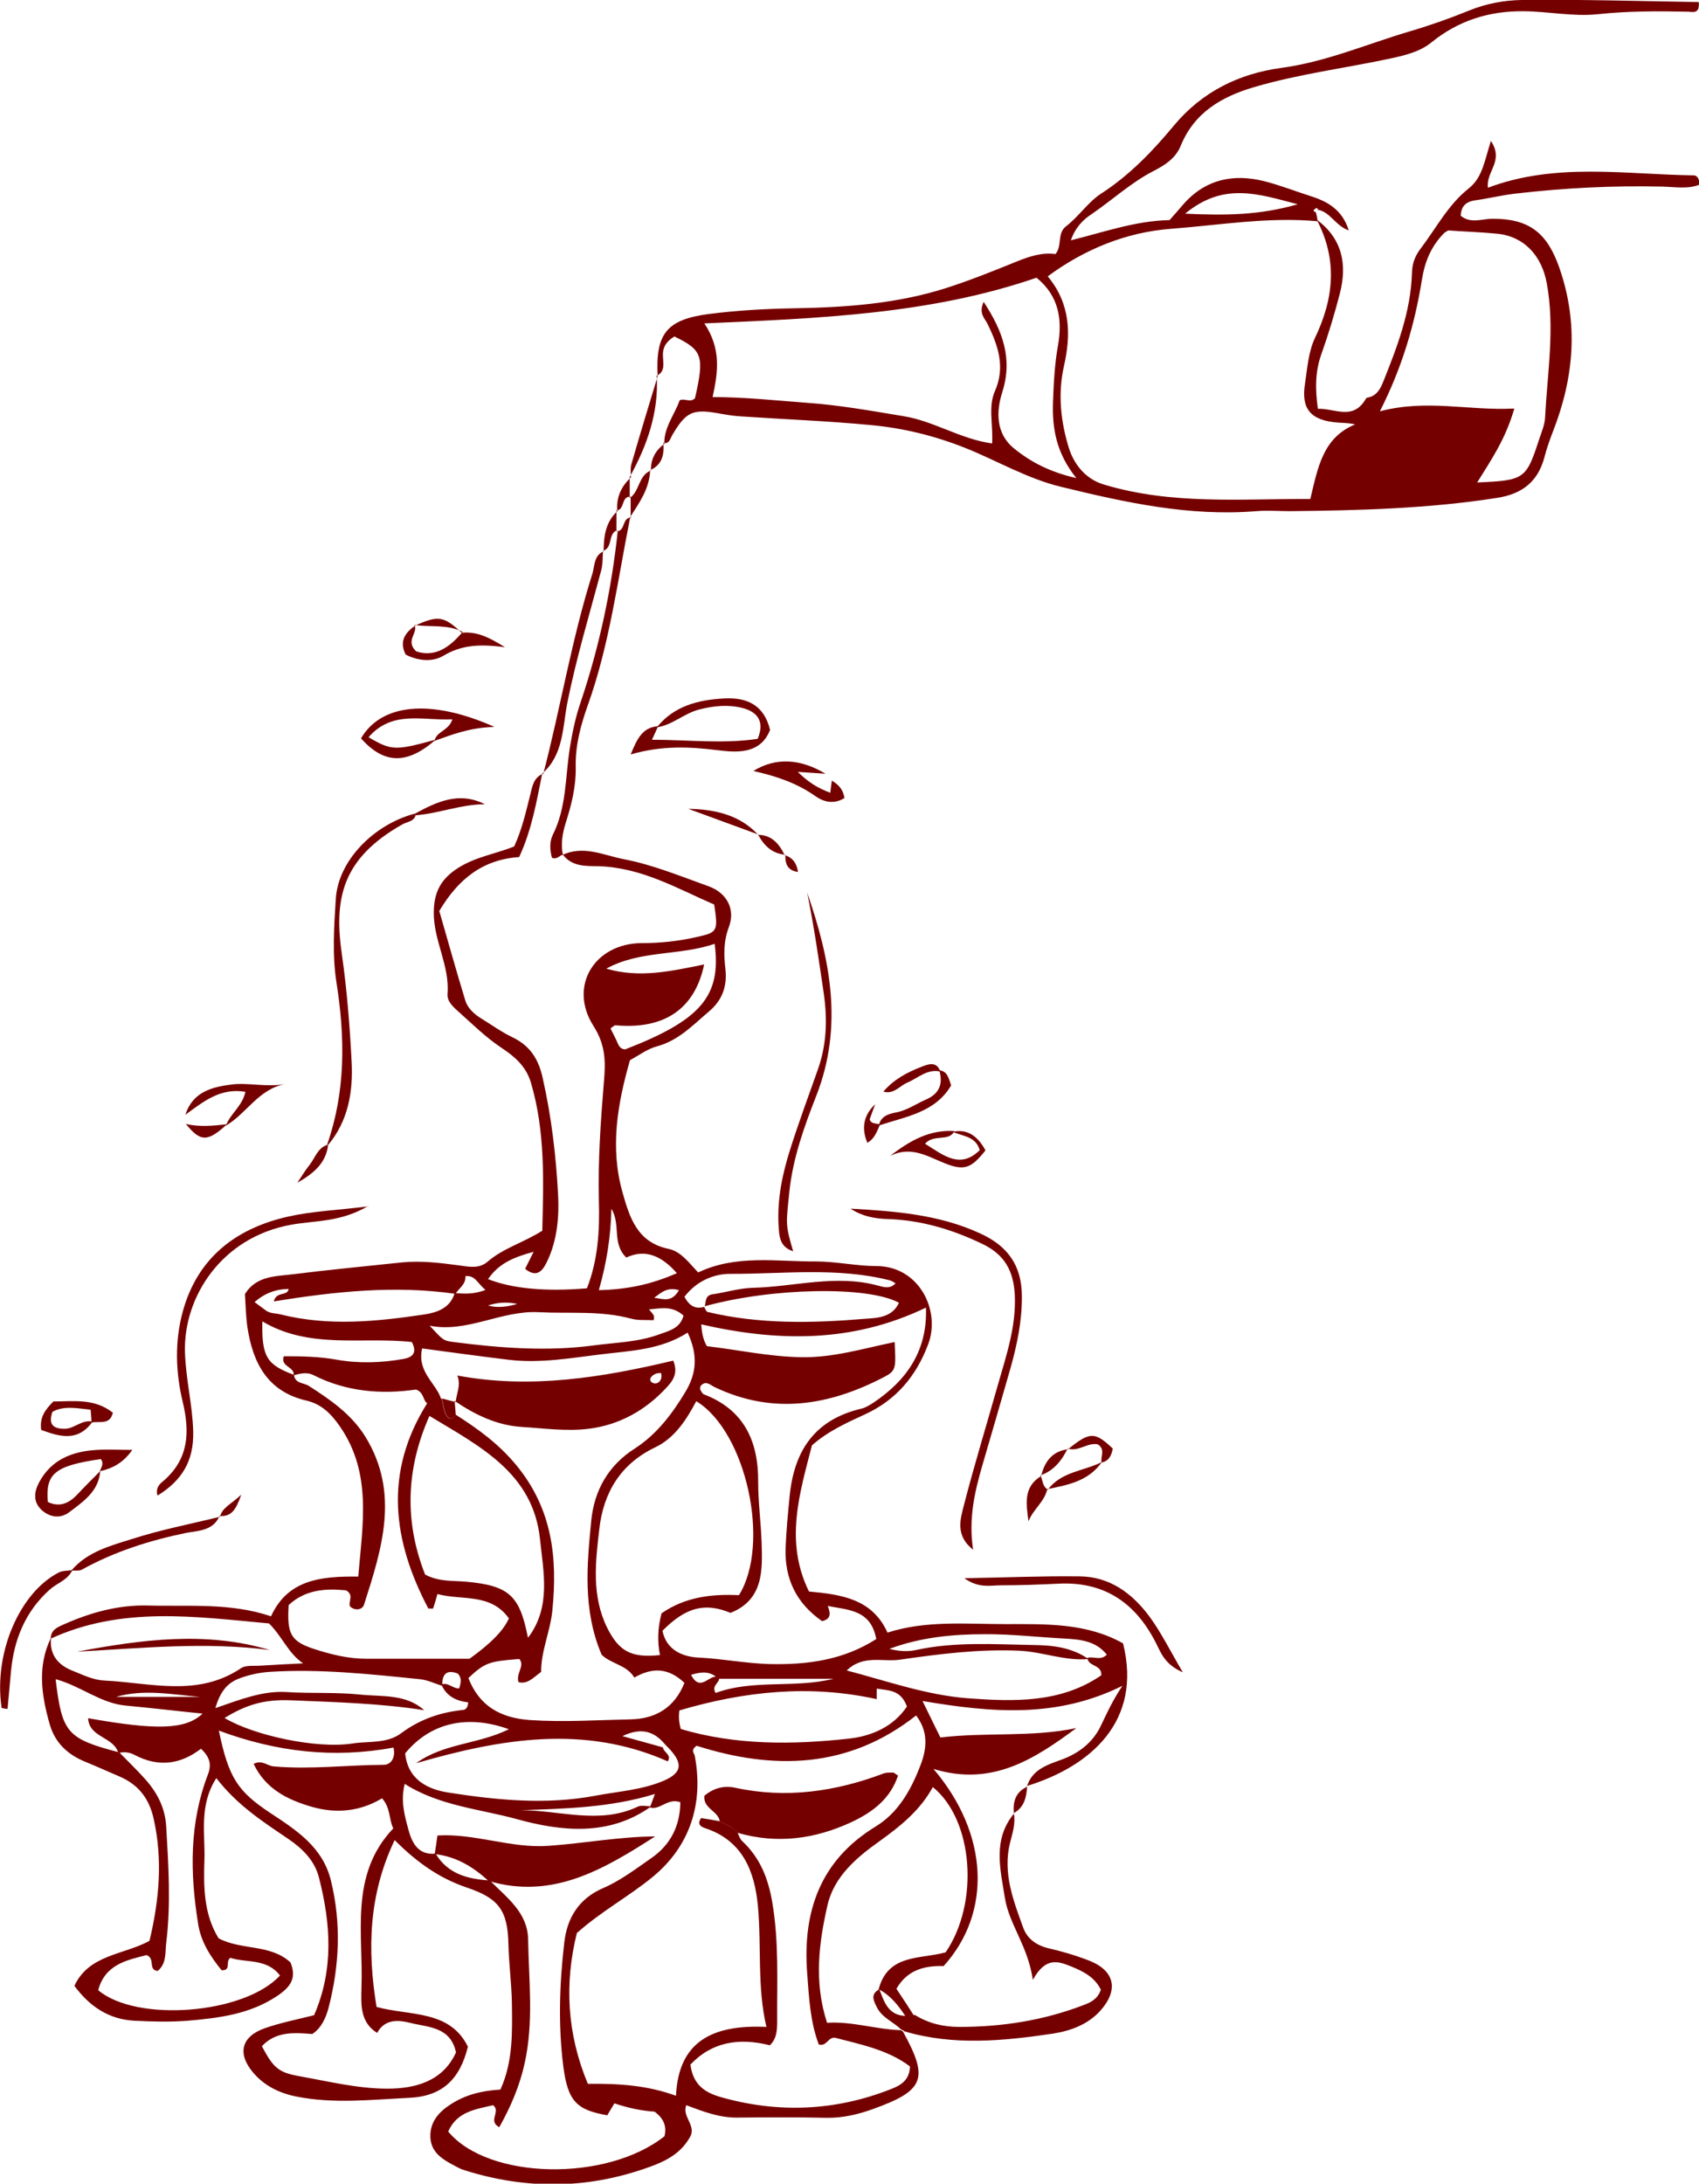 <?xml version="1.0" encoding="UTF-8"?> <svg xmlns="http://www.w3.org/2000/svg" width="130" height="167" viewBox="0 0 130 167" fill="none"><g clip-path="url(#clip0_6_116)"><path d="M3.888 125.294C3.888 124.662 4.379 124.451 4.852 124.241C6.901 123.328 9.02 122.731 11.297 122.784C14.45 122.872 17.621 122.556 20.738 123.609C22.017 120.8 24.557 120.537 27.412 120.572C27.745 116.57 28.48 112.673 26.011 109.092C25.345 108.127 24.592 107.372 23.436 107.109C20.476 106.424 19.355 104.248 18.934 101.527C18.812 100.684 18.794 99.842 18.742 98.964C19.6 97.578 21.054 97.613 22.385 97.455C25.17 97.104 27.99 96.84 30.775 96.542C32.228 96.401 33.665 96.577 35.101 96.77C35.872 96.876 36.66 97.051 37.308 96.489C38.499 95.454 40.023 95.05 41.494 94.12C41.582 90.363 41.739 86.554 40.618 82.78C40.233 81.499 39.34 80.779 38.341 80.112C37.185 79.34 36.222 78.392 35.206 77.479C34.751 77.076 34.19 76.619 34.243 76.005C34.418 73.828 33.157 71.915 33.192 69.738C33.209 68.176 33.77 67.193 35.066 66.368C36.397 65.526 37.939 65.297 39.34 64.736C39.935 63.454 40.233 62.12 40.566 60.804C40.724 60.172 40.811 59.47 41.547 59.172L41.494 59.136C41.056 61.295 40.688 63.472 39.725 65.543C36.958 65.736 35.084 67.193 33.612 69.668C34.243 71.845 34.891 74.197 35.609 76.531C35.784 77.093 36.257 77.532 36.782 77.865C37.588 78.357 38.359 78.919 39.2 79.322C40.566 79.972 41.214 81.007 41.529 82.464C42.195 85.413 42.545 88.38 42.703 91.381C42.79 93.067 42.633 94.822 41.897 96.401C41.582 97.069 41.144 97.823 40.181 97.034C40.373 96.665 40.531 96.314 40.829 95.734C39.34 96.138 38.184 96.595 37.343 97.823C39.235 98.561 41.757 98.789 44.91 98.525C45.768 96.331 45.891 94.085 45.821 91.732C45.751 88.748 45.961 85.747 46.206 82.763C46.346 81.201 46.346 79.919 45.4 78.445C43.474 75.408 45.505 72.143 49.096 72.126C50.567 72.126 52.004 71.968 53.422 71.634C54.911 71.301 54.946 71.178 54.648 69.177C51.811 67.948 49.078 66.333 45.768 66.245C44.875 66.228 43.736 66.298 43.053 65.333L43.001 65.403C44.612 64.613 46.188 65.403 47.695 65.701C49.937 66.123 52.091 67.018 54.245 67.79C55.594 68.281 56.295 69.528 55.769 70.897C55.349 72.02 55.384 73.038 55.507 74.127C55.647 75.408 55.279 76.479 54.263 77.339C53.019 78.392 51.916 79.586 50.252 80.025C49.534 80.218 48.886 80.709 48.203 81.078C47.239 84.448 46.661 87.8 47.642 91.223C48.185 93.154 48.781 95.015 51.145 95.506C52.091 95.699 52.687 96.542 53.422 97.314C56.312 95.928 59.413 96.489 62.46 96.472C63.984 96.472 65.525 96.823 67.049 96.823C70.325 96.823 71.989 100.211 71.025 102.791C70.097 105.266 68.556 107.074 66.191 108.162C64.79 108.812 63.389 109.426 62.127 110.532C61.199 114.165 60.008 117.869 61.9 121.713C64.352 121.941 66.734 122.257 67.908 124.855C70.868 123.907 73.915 124.206 76.946 124.206C80.011 124.206 83.129 124.1 85.931 125.68C87.42 131.631 83.461 135.089 78.54 136.598L78.575 136.633C78.96 135.334 80.133 134.966 81.202 134.579C82.55 134.088 83.619 133.263 84.232 131.982C84.687 131.034 85.108 130.086 85.879 128.927C80.834 131.42 75.895 130.981 70.587 130.086C71.183 131.297 71.568 132.104 71.954 132.877C75.474 132.456 78.942 132.877 82.358 132.157C79.153 134.527 75.912 136.651 71.428 135.282C75.684 140.284 75.895 146.287 72.199 150.36C70.657 150.307 69.379 150.711 68.591 152.097C69.099 152.852 69.519 153.502 69.922 154.134C69.712 154.151 69.501 154.186 69.291 154.204C68.731 153.361 68.118 152.571 67.172 152.097L67.225 152.15C67.943 149.394 70.43 149.851 72.356 149.307C74.949 145.515 74.476 139.178 71.376 136.668C70.412 138.441 68.906 139.652 67.294 140.811C65.561 142.04 63.827 143.496 63.319 145.691C62.653 148.604 62.268 151.588 63.283 154.695C65.175 154.572 66.979 155.187 68.853 155.257C68.959 155.257 69.029 155.31 69.099 155.38C71.078 158.978 70.745 159.873 66.787 161.295C65.666 161.699 64.492 161.98 63.266 161.962C60.954 161.91 58.642 161.927 56.33 161.945C55.016 161.945 53.808 161.488 52.511 160.997C52.161 161.875 53.317 162.577 52.792 163.437C52.196 164.507 51.25 165.122 50.077 165.578C45.26 167.421 40.408 167.509 35.521 165.964C35.276 165.894 35.048 165.771 34.821 165.648C33.892 165.157 32.964 164.63 32.929 163.419C32.894 162.296 33.56 161.523 34.488 160.927C35.609 160.207 36.818 159.891 38.289 159.803C39.27 157.662 39.2 155.327 39.165 153.063C39.13 151.606 38.937 150.149 38.902 148.692C38.849 146.147 38.201 145.182 35.732 144.357C33.647 143.654 31.931 142.461 30.197 140.723C28.2 144.901 28.095 149.113 28.813 153.484C31.405 154.186 34.4 153.695 35.802 156.521C35.189 159.031 33.822 160.33 31.283 160.435C28.393 160.576 25.52 160.909 22.648 160.33C21.351 160.067 20.213 159.505 19.355 158.487C18.146 157.047 18.461 155.749 20.248 155.117C21.439 154.695 22.7 154.45 24.031 154.116C25.555 150.623 25.31 147.095 24.399 143.567C24.066 142.285 23.155 141.373 22.035 140.618C20.125 139.319 18.164 138.073 16.552 135.984C15.204 138.09 15.711 140.232 15.641 142.25C15.571 144.304 15.589 146.393 16.727 148.236C18.479 149.166 20.686 148.657 22.227 150.079C22.718 151.29 22.227 151.957 21.211 152.642C19.109 154.046 16.762 154.327 14.38 154.537C13.014 154.643 11.63 154.608 10.264 154.537C8.355 154.432 6.866 153.467 5.693 151.869C6.814 149.464 9.441 149.517 11.438 148.429C12.173 145.357 12.471 142.25 11.753 139.073C11.403 137.511 10.562 136.458 9.108 135.843C8.25 135.475 7.392 135.089 6.533 134.737C5.185 134.193 4.204 133.281 3.801 131.859C3.17 129.647 2.838 127.418 3.906 125.241C3.766 126.558 4.449 127.348 5.587 127.786C6.376 128.102 7.146 128.489 8.022 128.524C11.543 128.699 15.133 129.805 18.444 127.576C18.812 127.33 19.442 127.418 19.95 127.383C21.036 127.313 22.105 127.26 23.191 127.207C22.052 126.435 21.597 125.153 20.581 124.153C14.976 123.644 9.301 122.801 3.818 125.347L3.888 125.294ZM54.946 128.366C54.333 127.786 53.685 127.839 52.879 128.085C53.615 129.542 54.368 127.857 55.016 128.295C55.121 128.699 54.403 128.857 54.753 129.472C57.678 128.401 60.779 129.138 63.791 128.383H54.964L54.946 128.366ZM53.913 99.947C54.035 99.579 53.913 99.07 54.526 98.982C55.524 98.841 56.523 98.525 57.538 98.49C60.744 98.42 63.932 97.437 67.172 98.315C67.557 98.42 68.118 98.613 68.521 98.139C68.363 98.052 68.223 97.946 68.065 97.911C64.037 96.893 59.92 97.437 55.857 97.42C54.561 97.42 53.247 98.016 52.371 99.175C52.739 99.859 53.195 100.14 53.878 99.947C53.965 100.088 54.035 100.316 54.14 100.333C58.099 101.281 62.127 101.194 66.156 100.86C67.067 100.79 68.258 100.79 68.783 99.631C66.419 98.332 59.08 98.473 53.93 99.895L53.913 99.947ZM34.838 98.947C30.214 98.28 25.625 98.771 20.948 99.526C21.159 98.719 21.982 99.157 22.087 98.578C21.106 98.578 20.236 98.912 19.477 99.579C19.758 99.789 20.02 99.982 20.283 100.175C20.633 100.474 21.089 100.421 21.491 100.527C25.152 101.439 28.813 101.071 32.456 100.527C33.402 100.386 34.453 100.053 34.786 98.894C35.486 98.929 36.187 99.017 37.15 98.648C36.52 98.139 36.362 97.507 35.609 97.595C35.662 98.227 35.101 98.525 34.838 98.964V98.947ZM83.321 126.874C81.517 127.049 79.801 126.33 78.014 126.242C74.931 126.101 71.884 126.488 68.853 126.926C67.54 127.119 66.051 126.523 64.79 127.751C67.925 128.576 70.885 129.63 74.02 129.875C77.559 130.139 81.149 130.261 84.267 128.12C84.32 127.277 83.251 127.47 83.199 126.786C83.671 126.646 84.215 127.032 84.687 126.54C83.847 125.487 82.673 125.382 81.465 125.311C79.415 125.206 77.366 124.96 75.317 124.978C72.847 124.978 70.395 125.224 68.048 126.101C68.748 126.277 69.431 126.33 70.079 126.189C73.04 125.54 76.035 125.75 79.03 125.803C80.536 125.82 82.008 125.978 83.304 126.891L83.321 126.874ZM33.84 128.927C33.262 128.752 32.701 128.471 32.123 128.418C28.305 128.032 24.469 127.611 20.633 127.857C19.88 127.909 19.109 128.067 18.391 128.331C17.55 128.629 16.885 129.191 16.482 130.63C18.496 129.928 20.143 129.296 21.912 129.401C23.786 129.524 25.678 129.401 27.552 129.594C29.216 129.77 31.038 129.524 32.456 130.788C29.076 130.261 25.678 130.174 22.28 130.033C20.195 129.945 18.812 130.384 17.183 131.385C19.372 132.701 24.206 133.772 26.991 133.333C28.235 133.14 29.601 133.368 30.705 132.543C32.123 131.49 33.7 130.946 35.434 130.77C35.697 130.753 35.819 130.472 35.819 130.191C34.908 130.086 34.155 129.717 33.77 128.822C34.295 128.629 34.646 129.156 35.136 129.12C35.259 128.717 35.364 128.313 35.014 127.98C34.103 127.646 33.822 128.102 33.84 128.91V128.927ZM50.9 133.421C50.077 132.42 49.096 132.069 47.625 132.772C48.816 133.105 49.761 133.368 50.725 133.632C50.76 134.018 51.425 134.193 51.093 134.702C44.682 131.859 38.271 132.982 31.843 134.843C33.945 133.316 36.59 133.403 38.937 132.245C35.714 131.086 32.912 131.771 31.002 134.088C31.195 136.089 32.719 136.844 34.313 137.09C38.026 137.669 41.775 138.037 45.523 137.335C47.274 137.002 49.096 136.896 50.76 136.194C52.284 135.545 52.301 134.773 50.917 133.439L50.9 133.421ZM9.056 134.088C8.74 132.807 6.814 132.912 6.743 131.402C11.981 132.333 14.205 132.28 15.501 131.051C13.417 130.841 11.525 130.612 9.616 130.437C7.689 130.261 6.165 128.927 4.256 128.418C4.747 132.543 5.132 132.965 9.126 134.018C9.774 134.685 10.439 135.317 11.052 136.001C11.998 137.037 12.629 138.213 12.716 139.67C12.891 142.654 13.084 145.638 12.716 148.604C12.629 149.342 12.751 150.167 12.068 150.728C11.297 150.658 11.911 149.78 11.21 149.517C9.721 149.903 8.04 150.219 7.514 152.203C10.474 154.695 18.724 154.028 21.422 151.079C20.406 149.745 18.847 150.132 17.621 149.728C17.218 150.009 17.726 150.711 16.955 150.676C16.097 149.622 15.361 148.499 15.151 147.077C14.538 143.233 14.485 139.424 15.904 135.72C16.237 134.878 15.992 134.316 15.379 133.737C13.75 134.983 12.068 135.141 10.299 134.211C9.896 134 9.493 133.948 9.056 134.07V134.088ZM22.472 105.143C22.525 104.511 21.422 104.511 21.719 103.721C23.068 103.721 24.399 103.739 25.765 103.984C27.429 104.283 29.163 104.23 30.845 103.932C31.475 103.826 31.983 103.528 31.51 102.633C27.727 102.212 23.698 103.212 20.073 101.053C20.02 103.756 20.406 104.371 22.49 105.143C22.578 105.828 23.243 105.74 23.628 105.986C25.292 107.056 26.904 108.162 27.972 109.9C30.6 114.2 29.216 118.466 27.85 122.731C27.727 123.1 27.184 123.223 26.781 122.854C26.624 122.468 27.114 121.994 26.483 121.625C24.942 121.467 23.366 121.555 22.087 122.749C21.947 124.943 22.245 125.522 24.014 126.101C25.31 126.523 26.641 126.856 28.042 126.856C30.705 126.856 33.349 126.856 35.924 126.856C37.547 125.698 38.552 124.668 38.937 123.767C37.536 121.801 35.329 122.415 33.472 121.906C33.332 122.398 33.244 122.714 33.139 123.012C33.139 123.03 33.017 123.012 32.772 123.012C30.057 117.851 29.338 112.638 32.684 107.32C32.334 107.056 32.456 106.495 31.826 106.266C29.198 106.653 26.501 106.442 23.979 105.161C23.488 104.915 22.98 105.038 22.472 105.178V105.143ZM49.727 138.231C49.832 137.95 49.937 137.651 50.112 137.195C46.696 138.248 43.246 138.318 39.813 138.441C42.808 138.424 45.856 139.565 48.816 138.16C49.096 138.037 49.481 138.143 49.832 138.143C46.609 140.46 42.948 140.056 39.568 139.126C36.695 138.336 33.612 138.108 30.967 136.423C30.635 137.757 30.967 138.862 31.248 139.916C31.51 140.899 31.983 141.899 33.332 141.759C34.278 143.338 35.819 143.707 37.483 143.812C38.762 145.111 40.373 146.252 40.408 148.306C40.461 151.466 40.846 154.625 40.145 157.785C39.76 159.54 39.077 161.12 38.201 162.682C37.291 162.19 38.359 161.488 37.728 160.997C36.415 161.313 34.961 161.471 34.295 163.015C37.378 166.719 46.434 166.877 50.847 163.367C51.005 162.664 50.847 162.05 50.077 161.488C49.131 161.436 48.045 161.208 47.012 160.856C46.801 161.208 46.626 161.488 46.469 161.769C44.139 161.365 43.456 160.716 43.106 158.066C42.703 154.906 42.808 151.711 43.176 148.552C43.386 146.726 44.244 145.217 46.153 144.392C47.467 143.83 48.658 142.917 49.849 142.092C51.338 141.057 52.038 139.6 52.056 137.827C51.075 137.476 50.515 138.459 49.727 138.231ZM33.805 106.951C33.892 107.355 33.928 107.793 34.103 108.162C34.26 108.496 34.593 108.671 34.856 108.18C36.555 109.268 38.131 110.391 39.497 112.041C42.265 115.394 42.668 119.133 42.265 123.152C42.107 124.767 41.389 126.277 41.407 127.857C40.811 128.295 40.373 128.822 39.673 128.647C39.462 127.944 40.181 127.435 39.743 126.874C37.413 127.049 37.098 127.155 35.837 128.331C36.677 130.472 38.289 131.385 40.548 131.543C43.123 131.718 45.68 131.543 48.238 131.49C50.164 131.455 51.618 130.595 52.371 128.699C51.18 127.576 49.972 127.47 48.535 128.295C47.957 127.313 46.714 127.242 46.031 126.54C44.577 123.117 44.91 119.677 45.242 116.272C45.47 114.025 46.504 112.094 48.571 110.778C50.234 109.707 51.425 108.145 52.459 106.424C53.335 104.95 53.387 103.581 52.617 101.913C50.532 103.247 48.22 103.3 45.943 103.581C43.649 103.862 41.354 104.265 39.025 104.002C36.8 103.739 34.576 103.423 32.299 103.124C31.896 104.932 33.349 105.74 33.752 106.986L33.805 106.951ZM56.435 140.144C56.54 140.372 56.61 140.635 56.785 140.793C58.151 142.075 58.782 143.637 59.097 145.515C59.605 148.517 59.448 151.501 59.465 154.502C59.465 155.169 59.465 155.889 58.905 156.416C56.557 155.819 54.473 156.152 52.827 157.89C53.037 159.487 53.983 160.031 55.104 160.365C59.518 161.629 63.897 161.453 68.17 159.768C68.853 159.505 69.607 159.119 69.624 158.03C67.925 156.749 65.823 156.345 63.879 155.836C63.336 155.801 63.283 156.503 62.653 156.363C61.987 154.625 61.9 152.729 61.76 150.886C61.409 146.217 62.74 142.285 66.997 139.687C68.731 138.634 69.712 136.879 70.43 135.001C70.955 133.649 71.008 132.385 70.097 131.192C64.895 135.299 59.15 135.369 53.3 133.509C52.809 133.86 53.124 134.07 53.16 134.281C53.86 137.967 52.757 141.215 49.972 143.514C48.168 145.006 46.031 146.147 44.139 147.832C43.176 151.694 43.386 155.555 44.98 159.364C47.467 159.329 49.621 159.505 51.723 160.277C51.916 156.17 54.438 154.818 58.642 155.011C57.924 151.939 58.274 148.85 57.994 145.796C57.749 143.128 56.838 140.758 53.948 139.81C53.615 139.705 53.317 139.494 53.65 139.038C54.105 139.108 54.596 139.196 55.086 139.284C55.542 139.582 56.12 139.67 56.435 140.161V140.144ZM53.282 107.144C52.529 108.566 51.636 109.97 50.129 110.69C47.484 111.954 46.171 114.148 45.856 116.939C45.558 119.466 45.26 122.047 46.451 124.469C47.362 126.294 48.29 126.803 50.497 126.575C50.287 125.534 50.328 124.469 50.62 123.381C52.406 122.134 54.456 121.889 56.54 121.994C58.975 118.115 57.118 109.496 53.282 107.162V107.144ZM68.451 102.598C68.556 104.634 68.573 104.827 67.662 105.301C63.459 107.495 59.167 108.215 54.701 106.091C54.333 105.915 54 105.529 53.597 106.003C53.597 106.091 53.545 106.196 53.58 106.266C53.65 106.407 53.737 106.582 53.86 106.635C56.925 107.811 58.029 110.198 58.011 113.323C58.011 114.867 58.221 116.412 58.274 117.939C58.344 120.01 58.449 122.345 55.892 123.346C53.948 122.538 52.476 122.907 50.69 124.715C50.988 126.224 52.284 126.716 53.492 126.768C55.296 126.856 57.048 127.207 58.852 127.26C61.76 127.33 64.527 126.961 67.049 125.347C66.629 123.117 64.965 123.135 63.336 122.819C63.599 123.468 63.529 123.837 62.898 123.977C60.954 122.626 60.008 120.748 60.113 118.325C60.166 117.044 60.288 115.763 60.411 114.499C60.744 110.935 62.338 108.566 65.928 107.723C66.244 107.653 66.559 107.442 66.839 107.267C69.396 105.547 70.973 103.282 70.85 100C65.21 102.721 59.483 102.615 53.65 101.281C53.703 101.861 53.773 102.422 54.088 102.949C56.452 103.23 58.8 103.739 61.199 103.791C63.704 103.862 66.051 103.124 68.468 102.633L68.451 102.598ZM28.883 155.485C27.552 154.678 27.622 153.326 27.657 152.045C27.815 147.85 26.711 143.391 30.092 139.828C29.741 139.108 29.899 138.283 29.233 137.528C27.569 138.529 25.748 138.722 23.856 138.178C21.982 137.634 20.318 136.809 19.407 134.895C20.055 134.562 20.458 135.053 20.948 135.089C23.751 135.334 26.553 134.983 29.356 134.966C29.951 134.966 30.284 134.369 30.109 133.649C25.52 134.492 21.141 133.983 16.745 132.35C17.498 135.984 18.199 137.002 20.686 138.652C22.683 139.968 24.714 141.267 25.327 143.848C26.116 147.077 25.976 150.307 25.152 153.502C24.942 154.327 24.574 155.117 23.891 155.555C22.437 155.433 21.089 155.362 20.038 156.486C20.896 158.101 21.281 158.487 22.84 158.768C25.1 159.171 27.377 159.733 29.636 159.733C31.721 159.733 33.875 159.206 34.891 156.96C34.471 154.994 32.772 155.046 31.44 154.713C30.529 154.485 29.479 154.362 28.866 155.45L28.883 155.485ZM40.408 125.241C42.177 122.907 41.582 120.239 41.319 117.711C40.794 112.673 36.765 110.637 32.859 108.285C31.038 112.392 30.95 116.412 32.526 120.414C33.577 120.976 34.611 120.871 35.627 120.958C38.955 121.257 39.76 122.011 40.391 125.224L40.408 125.241ZM67.084 129.945C61.935 128.805 56.925 129.349 51.986 130.806C51.916 131.262 51.951 131.736 52.091 132.227C56.295 133.474 60.621 133.439 64.948 132.965C66.699 132.772 68.363 132.052 69.396 130.507C68.906 129.191 67.978 129.296 67.084 129.138V129.945ZM32.877 101.387C33.892 102.475 33.892 102.528 34.698 102.633C38.254 103.089 41.827 103.37 45.4 102.896C47.082 102.668 48.798 102.65 50.427 102.054C51.198 101.773 52.038 101.597 52.301 100.614C51.443 99.842 50.602 100.053 49.656 100.14C49.902 100.456 50.147 100.579 50.007 100.965C49.446 100.93 48.833 101 48.273 100.842C45.926 100.211 43.561 100.474 41.196 100.351C38.324 100.211 35.767 101.948 32.877 101.387ZM46.381 74.074C48.921 74.829 51.373 74.267 53.878 73.758C53.16 77.198 50.795 78.743 47.099 78.41C46.994 78.41 46.854 78.55 46.714 78.655C46.871 78.954 47.012 79.252 47.169 79.568C47.309 79.867 47.397 80.235 47.835 80.253C53.632 78.006 55.209 76.18 54.683 72.178C51.986 73.109 49.008 72.652 46.398 74.074H46.381ZM46.784 92.417C46.731 94.611 46.416 96.577 45.821 98.666C48.01 98.613 49.832 98.227 51.793 97.367C50.585 95.998 49.341 95.506 47.922 96.173C46.784 95.067 47.537 93.663 46.766 92.417H46.784ZM8.88 129.77H15.309C13.172 129.594 11.017 129.156 8.88 129.77ZM39.585 99.719C38.803 99.555 38.055 99.596 37.343 99.842C38.114 100.053 38.832 99.93 39.585 99.719ZM51.951 98.666C51.058 98.42 50.655 98.806 50.059 99.245C50.83 99.368 51.408 99.596 51.951 98.666Z" fill="#750000"></path><path d="M50.322 28.77C50.147 25.505 51.023 24.434 54.245 24.013C56.452 23.732 58.677 23.609 60.919 23.574C64.772 23.503 68.626 23.223 72.339 22.047C74.213 21.45 76.035 20.713 77.856 19.975C78.82 19.589 79.766 19.291 80.764 19.431C81.307 18.747 80.852 17.851 81.587 17.29C82.533 16.57 83.234 15.482 84.215 14.832C86.421 13.411 88.191 11.567 89.837 9.584C91.974 7.021 94.794 5.635 98.017 5.196C101.45 4.739 104.585 3.37 107.843 2.405C109.402 1.948 110.943 1.404 112.449 0.79C113.746 0.263 115.129 0.018 116.461 -4.24422e-05C120.98 -0.053 125.481 0.088 129.982 0.158C130.07 1.088 129.527 0.913 129.159 0.895C126.847 0.843 124.553 0.843 122.241 1.088C120.384 1.281 118.492 0.878 116.601 0.86C113.973 0.825 111.591 1.562 109.524 3.247C108.649 3.949 107.58 4.213 106.459 4.458C102.956 5.213 99.383 5.652 95.932 6.67C93.445 7.407 91.378 8.619 90.345 11.146C89.96 12.094 89.171 12.603 88.331 13.042C86.562 13.937 85.125 15.289 83.496 16.395C82.866 16.816 82.288 17.378 81.938 18.378C84.495 17.746 86.877 16.886 89.487 16.833C89.82 16.465 90.152 16.079 90.485 15.692C92.184 13.709 94.374 13.252 96.773 13.867C97.999 14.183 99.208 14.657 100.416 15.043C101.607 15.429 102.728 16.079 103.201 17.623C102.168 17.255 101.783 16.201 100.837 16.044C100.837 15.692 100.276 16.201 100.627 16.184C100.662 16.184 100.714 16.324 100.732 16.412C100.767 16.57 100.802 16.746 100.819 16.921C97.036 16.57 93.305 17.22 89.574 17.5C86.176 17.764 83.006 19.045 80.168 21.134C81.92 23.24 81.955 25.592 81.412 27.98C80.922 30.139 81.167 32.28 81.797 34.299C82.183 35.492 83.041 36.633 84.46 37.054C89.627 38.617 94.881 38.143 100.259 38.16C100.837 35.773 101.205 33.474 103.692 32.456C103.166 32.333 102.746 32.35 102.326 32.315C100.276 32.14 99.54 31.279 99.856 29.314C100.031 28.137 100.119 26.874 100.627 25.82C102.08 22.784 102.343 19.835 100.749 16.798C102.711 18.255 103.096 20.221 102.518 22.45C102.115 24.013 101.642 25.575 101.099 27.102C100.627 28.436 100.627 29.735 100.837 31.262C102.15 31.227 103.482 32.157 104.462 30.577L104.567 30.419C105.268 30.332 105.583 29.823 105.811 29.261C106.897 26.558 107.948 23.837 108.036 20.888C108.053 20.151 108.263 19.589 108.701 19.01C109.892 17.448 110.803 15.657 112.379 14.411C113.43 13.586 113.588 12.305 114.078 10.777C115.112 12.34 113.676 13.112 113.851 14.358C119.018 12.41 124.325 13.34 129.597 13.411C129.825 13.411 130.053 13.639 130.018 14.13C129.124 14.481 128.126 14.288 127.162 14.271C123.397 14.183 119.631 14.376 115.883 14.815C114.867 14.938 113.868 15.183 112.852 15.324C112.152 15.429 111.801 15.78 111.766 16.5C112.537 17.132 113.395 16.728 114.219 16.728C117.021 16.728 118.387 17.816 119.316 20.484C120.804 24.75 120.437 28.875 118.825 33C118.58 33.632 118.352 34.281 118.177 34.948C117.687 36.826 116.478 37.774 114.569 38.073C109.314 38.898 104.007 39.038 98.7 39.091C97.841 39.091 96.983 39.02 96.125 39.091C91.01 39.512 86.089 38.424 81.184 37.23C78.575 36.598 76.297 35.229 73.828 34.246C71.481 33.316 69.099 32.736 66.629 32.508C63.319 32.192 59.991 32.069 56.663 31.841C56.067 31.806 55.472 31.701 54.894 31.596C52.984 31.262 52.459 31.525 51.425 33.298C51.268 33.579 51.215 33.965 50.742 33.877L50.83 33.948C50.795 32.684 51.618 31.718 52.004 30.613C52.389 30.437 52.827 30.823 53.177 30.454C53.913 27.242 53.755 26.768 51.601 25.733C51.058 26.066 50.707 26.47 50.725 27.172C50.725 27.734 50.953 28.401 50.234 28.752L50.304 28.787L50.322 28.77ZM75.264 23.082C76.735 25.329 77.506 27.435 76.683 30.016C76.227 31.455 76.175 33.158 77.594 34.299C78.89 35.352 80.361 36.107 82.358 36.563C80.817 34.65 80.501 32.754 80.571 30.753C80.624 29.296 80.694 27.839 80.957 26.4C81.289 24.469 81.044 22.643 79.31 21.239C71.201 24.03 62.688 24.346 53.895 24.732C55.191 26.681 54.946 28.436 54.526 30.367C57.013 30.367 59.377 30.63 61.76 30.806C64.247 30.981 66.664 31.42 69.116 31.824C71.446 32.192 73.478 33.579 75.912 33.913C76 32.456 75.597 31.104 76.122 29.928C76.946 28.05 76.368 26.435 75.562 24.767C75.352 24.346 74.861 23.977 75.264 23.082ZM115.865 31.262C115.182 33.614 114.096 35.176 113.027 36.897C116.653 36.739 116.776 36.651 117.774 33.579C117.967 33.017 118.212 32.438 118.23 31.841C118.405 28.453 118.983 25.083 118.352 21.66C117.967 19.554 116.618 18.062 114.516 17.869C113.255 17.746 111.977 17.711 110.803 17.623C110.628 17.746 110.54 17.781 110.488 17.834C109.507 18.834 109.016 19.993 108.789 21.45C108.246 24.785 107.317 28.032 105.583 31.455C109.192 30.507 112.362 31.42 115.83 31.244L115.865 31.262ZM90.678 16.342C93.796 16.482 96.37 16.465 99.295 15.622C96.265 14.832 93.638 13.902 90.678 16.342Z" fill="#750000"></path><path d="M69.186 155.327C69.186 155.327 69.029 155.222 68.941 155.204C68.363 154.625 67.522 154.327 67.119 153.554C66.839 153.01 66.559 152.501 67.312 152.115L67.26 152.062C67.645 153.08 67.96 154.186 69.379 154.169C69.589 154.151 69.799 154.116 70.009 154.098C71.043 154.748 72.199 155.011 73.407 155.011C76.665 155.011 79.836 154.52 82.901 153.344C83.461 153.133 83.987 152.887 84.232 152.168C83.777 151.22 82.901 150.763 81.938 150.377C80.939 149.974 79.993 149.658 79.03 151.413C78.645 148.797 77.226 147.2 76.893 145.164C76.543 142.952 75.93 140.688 77.594 138.687H77.576C77.716 139.459 77.471 140.196 77.278 140.951C76.718 143.251 77.541 145.357 78.294 147.428C78.592 148.253 79.275 148.762 80.203 148.991C81.272 149.236 82.34 149.552 83.374 149.956C85.3 150.728 85.598 152.185 84.215 153.747C83.251 154.836 81.902 155.31 80.589 155.52C76.788 156.082 72.969 156.468 69.186 155.345V155.327Z" fill="#750000"></path><path d="M65.123 92.435C68.468 92.628 71.849 92.873 75.001 94.33C77.086 95.278 78.172 96.753 78.189 99.105C78.207 101.018 77.821 102.844 77.313 104.652C76.613 107.109 75.895 109.566 75.177 112.024C74.581 114.078 74.091 116.149 74.458 118.518C73.075 117.43 73.478 116.184 73.758 115.096C74.546 112.041 75.474 109.022 76.332 105.986C76.981 103.704 77.769 101.457 77.646 98.999C77.541 97.192 76.876 95.963 75.212 95.155C72.865 94.014 70.43 93.295 67.838 93.225C66.892 93.189 65.981 93.014 65.105 92.452L65.123 92.435Z" fill="#750000"></path><path d="M28.182 92.224C26.046 93.488 24.101 93.33 22.28 93.663C16.92 94.629 14.047 99.21 14.152 103.37C14.205 105.441 14.73 107.425 14.783 109.479C14.836 111.708 13.942 113.217 12.051 114.376C11.876 113.779 12.243 113.463 12.489 113.27C14.45 111.585 14.538 109.531 13.977 107.197C13.434 104.932 13.364 102.58 13.977 100.333C15.098 96.191 18.058 93.927 22.087 93.031C23.891 92.628 25.765 92.557 28.182 92.259V92.224Z" fill="#750000"></path><path d="M25.03 87.537C26.448 83.483 26.413 79.375 25.748 75.162C25.415 73.073 25.555 70.879 25.695 68.738C25.87 65.859 28.533 63.086 31.721 62.226L31.808 62.331C31.668 62.84 31.16 62.84 30.81 63.033C26.133 65.666 25.538 68.755 26.168 73.056C26.553 75.759 26.764 78.48 26.904 81.183C27.026 83.465 26.659 85.729 25.082 87.59L25.012 87.52L25.03 87.537Z" fill="#750000"></path><path d="M60.709 95.699C59.64 95.366 59.623 94.541 59.57 93.681C59.465 91.68 59.868 89.766 60.464 87.888C61.112 85.852 61.847 83.851 62.565 81.832C63.248 79.937 63.319 78.023 63.038 76.022C62.653 73.424 62.285 70.827 61.76 68.264C63.529 73.354 64.545 78.48 62.46 83.798C61.532 86.168 60.656 88.59 60.393 91.188C60.148 93.628 60.078 93.611 60.691 95.699H60.709Z" fill="#750000"></path><path d="M48.22 39.565C47.257 44.374 46.644 49.272 44.98 53.923C44.437 55.45 44.016 56.995 44.051 58.645C44.087 60.102 43.736 61.524 43.298 62.893C43.036 63.718 42.895 64.543 43.071 65.403L43.123 65.333C42.825 65.403 42.615 65.771 42.23 65.596C42.072 65.017 42.037 64.367 42.3 63.841C43.368 61.717 43.246 59.364 43.614 57.118C43.806 55.942 44.051 54.801 44.437 53.677C45.873 49.412 46.801 45.024 47.274 40.548L47.222 40.635C47.87 40.565 47.59 39.565 48.308 39.582L48.255 39.547L48.22 39.565Z" fill="#750000"></path><path d="M33.332 56.574C31.143 58.487 29.391 58.452 27.622 56.468C29.163 53.835 32.894 53.397 37.834 55.591C35.907 55.643 34.576 56.188 33.244 56.661C33.385 55.924 34.348 55.889 34.611 55.011C32.386 55.134 30.039 54.274 28.2 56.38C29.969 57.416 30.249 57.416 33.367 56.556L33.332 56.574Z" fill="#750000"></path><path d="M50.252 55.626C51.583 53.976 53.44 53.519 55.419 53.414C57.1 53.326 58.449 53.87 58.922 55.819C58.169 57.75 56.26 57.539 54.841 57.364C52.704 57.1 50.62 57.012 48.255 57.697C48.763 56.468 49.166 55.626 50.357 55.538C50.217 55.836 50.094 56.135 49.884 56.574C52.652 56.574 55.314 56.907 57.976 56.503C58.572 55.064 57.836 54.397 56.768 54.134C55.699 53.87 54.613 53.976 53.51 54.257C52.336 54.555 51.461 55.45 50.252 55.626Z" fill="#750000"></path><path d="M73.828 120.695C76.998 120.642 79.801 120.519 82.603 120.555C84.933 120.572 86.649 121.871 87.963 123.644C88.839 124.838 89.504 126.189 90.503 127.892C89.049 127.26 88.804 126.312 88.383 125.522C86.807 122.503 84.407 120.923 80.939 121.116C79.485 121.186 78.031 121.239 76.578 121.239C75.772 121.239 74.914 121.485 73.81 120.713L73.828 120.695Z" fill="#750000"></path><path d="M7.672 112.48C7.567 114.042 6.376 114.832 5.307 115.64C4.624 116.166 3.801 116.043 3.188 115.482C2.54 114.885 2.592 114.13 2.978 113.393C3.923 111.602 5.552 110.988 7.427 110.883C8.25 110.83 9.091 110.883 10.124 110.883C9.423 111.883 8.6 112.305 7.637 112.515C7.742 112.217 7.987 111.918 7.707 111.585C4.204 112.094 3.468 112.691 3.661 114.867C4.554 115.289 5.272 114.973 5.903 114.306C6.481 113.691 7.076 113.094 7.672 112.498V112.48Z" fill="#750000"></path><path d="M41.564 59.207C42.895 54.116 43.736 48.903 45.33 43.865C45.505 43.286 45.435 42.478 46.188 42.163L46.136 42.127C46.101 42.636 46.136 43.163 45.996 43.637C45.102 47.007 44.087 50.342 43.403 53.783C43.053 55.591 43.123 57.732 41.494 59.154L41.547 59.189L41.564 59.207Z" fill="#750000"></path><path d="M5.517 120.116C5.167 120.835 4.379 121.064 3.818 121.555C1.944 123.223 1.068 125.382 0.841 127.821C0.753 128.787 0.666 129.735 0.578 130.7C0.263 130.648 0.123 130.63 0.123 130.612C-0.508 126.365 1.541 121.766 4.501 120.256C4.782 120.116 5.15 120.133 5.482 120.081L5.517 120.116Z" fill="#750000"></path><path d="M72.934 86.554C73.95 86.332 74.774 86.806 75.404 87.976C74.318 89.345 73.793 89.573 72.234 88.941C70.903 88.397 69.677 87.625 68.118 88.397C69.624 87.221 71.148 86.379 73.022 86.501C72.619 87.344 71.463 86.695 70.78 87.467C72.251 88.397 73.478 89.415 74.966 87.958C74.651 86.888 73.67 86.905 72.934 86.572V86.554Z" fill="#750000"></path><path d="M63.651 59.698C64.089 59.979 64.492 60.277 64.615 61.032C63.861 61.489 63.126 61.401 62.373 60.874C60.954 59.874 59.36 59.347 57.644 58.961C59.343 57.908 61.234 58.013 63.161 59.172C62.548 59.136 61.935 59.084 61.041 59.031C61.9 59.874 62.635 60.295 63.529 60.628C63.581 60.19 63.616 59.944 63.651 59.698Z" fill="#750000"></path><path d="M5.482 120.081C6.691 118.676 8.425 118.22 10.054 117.711C12.278 116.991 14.573 116.552 16.85 115.991L16.797 115.938C16.307 117.097 15.098 117.062 14.205 117.237C11.42 117.816 8.758 118.659 6.253 120.046C6.043 120.151 5.763 120.098 5.5 120.116L5.465 120.081H5.482Z" fill="#750000"></path><path d="M14.188 85.238C14.748 83.518 16.184 83.131 17.726 82.938C19.057 82.78 20.406 83.166 21.824 82.903C19.775 83.289 18.864 85.168 17.288 86.08C17.621 85.168 18.549 84.588 18.777 83.5C16.867 83.166 15.554 84.255 14.205 85.238H14.188Z" fill="#750000"></path><path d="M7.094 108.706C5.973 110.286 4.589 109.882 3.153 109.356C3.013 108.355 3.486 107.794 4.081 107.179C5.622 107.179 7.216 106.916 8.635 108.039C8.407 109.022 7.584 108.654 7.006 108.794C6.989 108.478 6.971 108.162 6.936 107.811C5.903 107.706 4.922 107.478 4.011 107.969C3.678 108.952 4.081 109.268 4.939 109.268C5.71 109.268 6.271 108.531 7.094 108.724V108.706Z" fill="#750000"></path><path d="M35.329 48.394C36.362 48.289 37.255 48.622 38.639 49.5C36.607 49.219 35.259 49.359 33.928 50.149C33.069 50.658 31.966 50.535 31.038 50.061C30.529 49.026 31.002 48.394 31.756 47.85L31.703 47.779C32.036 48.411 30.967 48.973 31.843 49.816C33.279 50.29 34.4 49.517 35.399 48.324L35.329 48.394Z" fill="#750000"></path><path d="M67.242 86.08C67.382 85.361 67.995 85.185 68.538 85.08C69.396 84.922 70.079 84.43 70.833 84.097C71.866 83.658 72.181 82.903 71.866 81.85C72.497 81.92 72.584 82.447 72.777 83.008C71.551 85.097 69.274 85.396 67.225 86.08H67.242Z" fill="#750000"></path><path d="M48.273 36.51C48.273 36.177 48.22 35.826 48.308 35.51C48.956 33.263 49.639 31.016 50.322 28.77L50.252 28.734C50.41 31.543 49.516 34.071 48.185 36.475L48.273 36.528V36.51Z" fill="#750000"></path><path d="M31.721 62.243C33.42 61.313 35.136 60.505 37.098 61.506C35.294 61.506 33.595 62.208 31.808 62.349L31.721 62.243Z" fill="#750000"></path><path d="M58.029 63.823C56.242 63.173 54.456 62.507 52.669 61.857C54.701 61.892 56.593 62.313 58.011 63.84H58.029V63.823Z" fill="#750000"></path><path d="M80.133 113.884C79.923 114.85 79.047 115.429 78.697 116.342C78.522 115.025 78.277 113.726 79.66 112.884L79.608 112.831C79.801 113.2 79.748 113.691 80.186 113.919L80.151 113.867L80.133 113.884Z" fill="#750000"></path><path d="M81.727 110.83C83.391 109.479 83.759 109.479 85.143 110.778C85.055 111.287 84.863 111.725 84.302 111.848H84.285C84.197 111.374 84.6 110.848 84.004 110.462C83.216 110.286 82.516 111.058 81.692 110.778L81.727 110.83Z" fill="#750000"></path><path d="M66.962 84.448C66.822 84.834 66.681 85.22 66.541 85.606C66.681 86.01 67.084 85.87 67.329 86.01C67.102 86.537 66.909 87.098 66.366 87.397C65.887 86.262 66.086 85.279 66.962 84.448Z" fill="#750000"></path><path d="M71.971 81.955C70.955 81.71 70.255 82.447 69.414 82.798C68.818 83.061 68.38 83.711 67.592 83.483C68.38 82.552 69.414 82.008 70.5 81.587C70.973 81.411 71.656 81.095 71.954 81.955H71.971Z" fill="#750000"></path><path d="M84.284 111.848C83.269 113.27 81.71 113.568 80.133 113.884L80.168 113.937C81.184 112.55 82.883 112.515 84.267 111.831H84.284V111.848Z" fill="#750000"></path><path d="M25.1 87.608C24.924 88.977 23.961 89.766 22.753 90.451C23.068 89.977 23.366 89.486 23.716 89.047C24.119 88.52 24.311 87.801 25.03 87.555L25.1 87.625V87.608Z" fill="#750000"></path><path d="M14.223 85.957C15.274 86.203 16.325 86.098 17.375 85.975C15.887 87.344 15.344 87.344 14.223 85.957Z" fill="#750000"></path><path d="M49.744 35.949C49.709 37.353 48.921 38.441 48.203 39.565L48.255 39.6C48.255 39.056 48.255 38.529 48.255 37.985L48.185 38.09C48.956 37.564 48.833 36.37 49.797 35.984L49.744 35.949Z" fill="#750000"></path><path d="M31.756 47.85C33.525 47.042 33.962 47.112 35.329 48.394L35.399 48.324C34.225 47.727 32.947 47.973 31.703 47.797L31.756 47.867V47.85Z" fill="#750000"></path><path d="M79.66 112.901C79.923 111.778 80.501 110.988 81.727 110.83L81.692 110.777C81.237 111.708 80.624 112.48 79.608 112.831L79.66 112.884V112.901Z" fill="#750000"></path><path d="M46.188 42.18C46.188 41.039 46.328 39.933 47.239 39.091L47.169 39.02C47.169 39.565 47.169 40.091 47.169 40.635L47.222 40.548C46.486 40.811 46.924 41.899 46.136 42.127L46.188 42.163V42.18Z" fill="#750000"></path><path d="M60.096 65.368C59.08 65.28 58.467 64.683 58.011 63.841H57.994C59.062 63.858 59.623 64.543 60.043 65.403L60.078 65.368H60.096Z" fill="#750000"></path><path d="M47.239 39.108C47.134 38.055 47.52 37.212 48.273 36.51L48.185 36.458C48.185 37.002 48.185 37.546 48.185 38.09L48.255 37.985C47.502 37.932 47.835 39.02 47.152 39.038L47.222 39.108H47.239Z" fill="#750000"></path><path d="M50.76 33.842C50.83 34.737 50.69 35.527 49.761 35.949L49.814 35.984C49.779 35.106 50.164 34.439 50.847 33.93L50.76 33.86V33.842Z" fill="#750000"></path><path d="M78.592 136.598C78.54 137.441 78.382 138.213 77.559 138.669H77.576C77.489 137.774 77.716 137.037 78.609 136.633L78.575 136.598H78.592Z" fill="#750000"></path><path d="M16.832 115.991C17.008 115.289 17.673 115.043 18.461 114.306C18.058 115.447 17.726 116.008 16.78 115.938L16.832 115.991Z" fill="#750000"></path><path d="M60.061 65.403C60.674 65.596 60.971 66.052 61.059 66.684C60.253 66.579 60.061 66.052 60.096 65.368L60.061 65.403Z" fill="#750000"></path><path d="M55.069 139.249C54.911 138.476 53.79 138.301 53.895 137.335C54.578 136.756 55.384 136.528 56.26 136.721C60.148 137.564 63.914 137.019 67.592 135.633C67.82 135.545 68.1 135.562 68.346 135.562C68.415 135.562 68.486 135.65 68.713 135.791C68.118 137.581 66.752 138.599 65.14 139.354C62.338 140.653 59.43 141.039 56.417 140.161C56.102 139.67 55.507 139.565 55.069 139.284V139.249Z" fill="#750000"></path><path d="M34.786 107.126C34.821 107.478 34.838 107.829 34.873 108.18C34.611 108.654 34.278 108.496 34.12 108.162C33.945 107.793 33.91 107.355 33.822 106.951C34.173 107.039 34.523 107.144 34.891 107.232L34.803 107.126H34.786Z" fill="#750000"></path><path d="M34.873 107.232C34.908 106.582 35.294 105.968 34.996 105.196C40.636 106.249 46.118 105.336 51.513 104.055C51.933 105.073 51.425 105.652 51.005 106.108C49.394 107.864 47.362 108.987 45.032 109.268C43.368 109.479 41.634 109.233 39.935 109.128C38.009 109.005 36.345 108.197 34.768 107.126L34.856 107.232H34.873ZM50.585 105.003C50.427 105.02 50.27 105.003 50.147 105.073C49.761 105.231 49.569 105.617 49.989 105.775C50.322 105.898 50.725 105.564 50.585 105.02V105.003Z" fill="#750000"></path><path d="M37.396 143.865C36.222 142.777 34.891 141.969 33.262 141.794C33.332 141.372 33.385 140.969 33.472 140.372C36.345 140.196 39.095 141.372 41.985 141.162C44.7 140.969 47.397 140.46 50.129 140.442C46.206 142.952 42.282 145.304 37.378 143.847L37.396 143.865Z" fill="#750000"></path><path d="M20.651 126.189C15.729 125.54 10.825 126.049 5.903 126.312C10.807 125.399 15.711 124.715 20.651 126.189Z" fill="#750000"></path></g><defs><clipPath id="clip0_6_116"><rect width="130" height="167" fill="white"></rect></clipPath></defs></svg> 